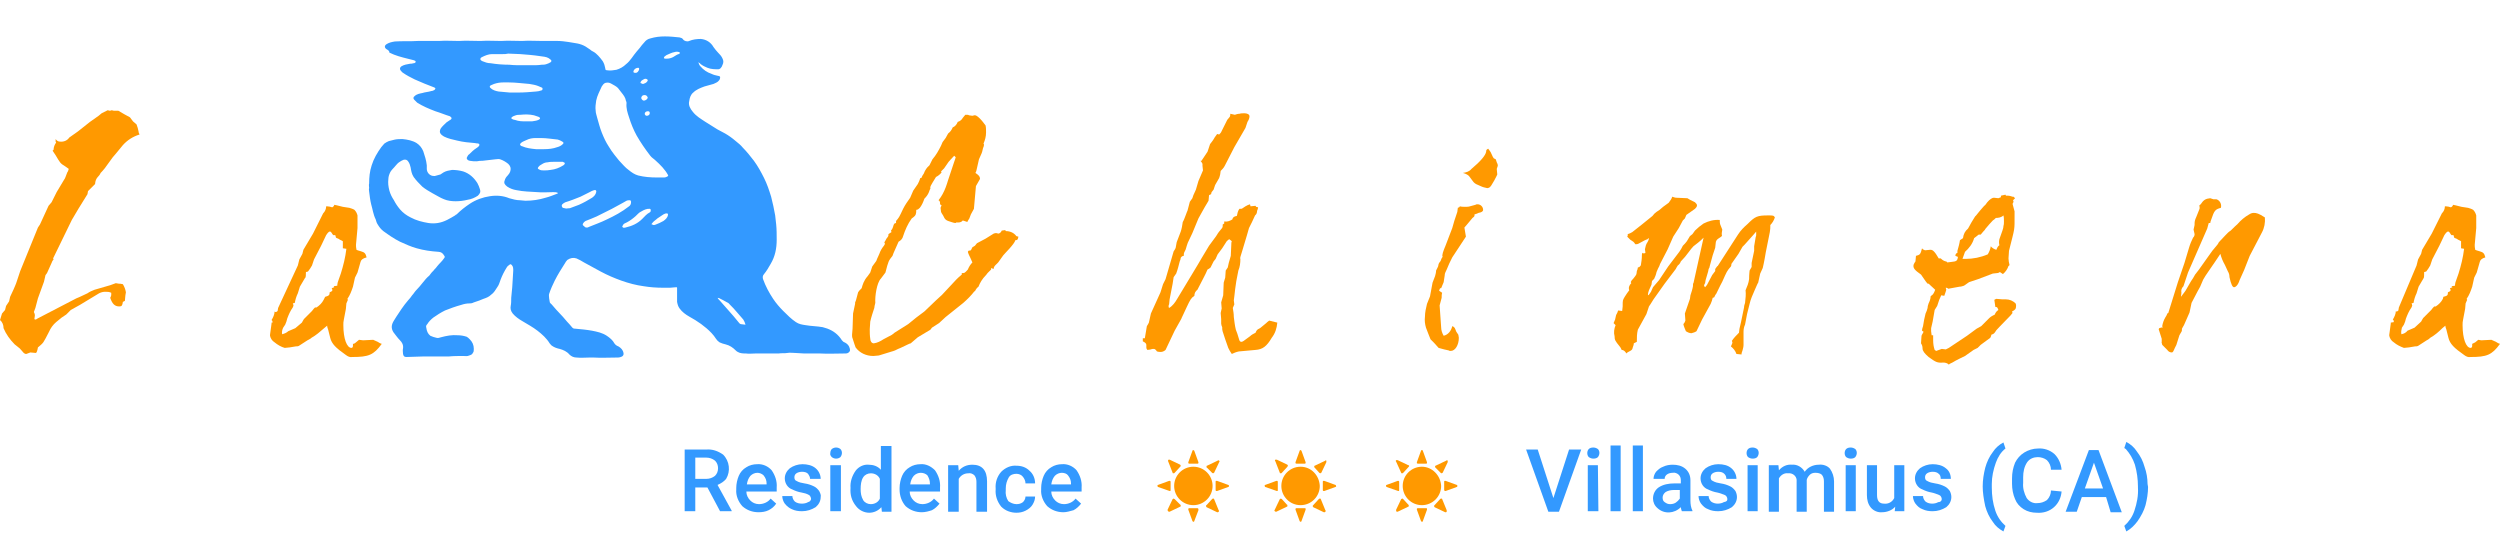 <?xml version="1.0" encoding="utf-8"?>
<!-- Generator: Adobe Illustrator 25.2.1, SVG Export Plug-In . SVG Version: 6.00 Build 0)  -->
<svg version="1.1" id="Capa_1" xmlns="http://www.w3.org/2000/svg" xmlns:xlink="http://www.w3.org/1999/xlink" x="0px" y="0px"
	 viewBox="0 0 494.4 107.1" style="enable-background:new 0 0 494.4 107.1;" xml:space="preserve">
<style type="text/css">
	.st0{fill:#3399FF;}
	.st1{fill:#FF9900;}
	.st2{fill-rule:evenodd;clip-rule:evenodd;fill:#FF9900;}
</style>
<g>
	<path class="st0" d="M138.1,12.3c0.1,0.3,0.2,0.6,0.4,0.8c0.6,0.7,1.3,1.2,2.2,1.5c0.4,0.2,0.8,0.3,1.3,0.4c0.3,0,0.5,0.2,0.4,0.4
		c0,0.2-0.1,0.4-0.2,0.5c-0.3,0.4-0.7,0.5-1.1,0.7c-0.6,0.2-1.2,0.3-1.8,0.5c-0.8,0.3-1.6,0.6-2.2,1.2c-0.5,0.4-0.7,1-0.8,1.7
		c-0.2,0.8,0.2,1.5,0.7,2.1c0.7,0.9,1.6,1.4,2.5,2c0.8,0.5,1.6,1,2.4,1.5c0.5,0.3,1,0.5,1.5,0.8c0.7,0.4,1.4,0.9,2.1,1.5
		c0.5,0.4,1,0.8,1.4,1.3c0.8,0.8,1.5,1.7,2.2,2.6c0.8,1.1,1.4,2.2,2,3.4c0.6,1.2,1,2.4,1.4,3.7c0.3,1.2,0.6,2.5,0.8,3.7
		c0.1,0.6,0.1,1.2,0.2,1.8c0.1,1,0.1,2,0.1,3c0,1.7-0.3,3.3-1.2,4.8c-0.4,0.7-0.8,1.4-1.3,2c-0.3,0.3-0.3,0.7-0.2,1
		c0.5,1.4,1.2,2.7,2,3.9c0.6,0.9,1.3,1.7,2,2.4c0.8,0.8,1.6,1.6,2.5,2.2c0.6,0.4,1.2,0.5,1.9,0.6c1.1,0.2,2.3,0.2,3.4,0.4
		c1.2,0.3,2.3,0.8,3.2,1.8c0.2,0.2,0.4,0.5,0.6,0.8c0.1,0.1,0.2,0.2,0.3,0.3c0.5,0.2,0.9,0.5,1.1,0.9c0.1,0.2,0.2,0.5,0.2,0.8
		c-0.1,0.4-0.5,0.6-0.8,0.6c0,0,0,0-0.1,0c-1.7,0-3.4,0.1-5.1,0c-0.5,0-1,0-1.5,0c-0.5,0-1,0-1.6,0c-0.6,0-1.1-0.1-1.7-0.1
		c-0.5,0-1.1-0.1-1.6,0c-0.6,0.1-1.1,0-1.7,0.1c-1.1,0-2.2,0-3.3,0c-0.4,0-0.8,0-1.2,0c-0.7,0-1.4,0.1-2,0c-0.5,0-1.1,0-1.6-0.3
		c-0.2-0.1-0.3-0.2-0.4-0.3c-0.6-0.6-1.2-1-2-1.2c-0.4-0.1-0.8-0.2-1.2-0.4c-0.3-0.2-0.5-0.4-0.7-0.7c-0.5-0.8-1.2-1.5-1.9-2.1
		c-0.7-0.6-1.4-1.1-2.2-1.6c-0.4-0.2-0.8-0.5-1.2-0.7c-0.7-0.4-1.4-0.9-1.9-1.6c-0.3-0.4-0.4-0.8-0.5-1.3c0-0.9,0-1.8,0-2.7
		c0-0.2,0-0.2-0.2-0.2c-0.4,0-0.8,0.1-1.2,0.1c-0.5,0-1,0-1.4,0c-1.3,0-2.6-0.1-3.8-0.3c-1.5-0.2-3-0.6-4.4-1.1
		c-1.4-0.5-2.8-1.1-4.1-1.8c-1.1-0.6-2.2-1.2-3.3-1.8c-0.5-0.3-1-0.6-1.5-0.8c-0.6-0.2-1.2-0.1-1.8,0.3c-0.2,0.2-0.4,0.5-0.5,0.7
		c-0.7,1.1-1.4,2.2-2,3.4c-0.4,0.8-0.8,1.7-1.1,2.6c-0.1,0.3,0,0.6,0,0.9c0,0.2,0.1,0.4,0.1,0.6c0,0.3,0.2,0.4,0.4,0.6
		c0.6,0.7,1.2,1.4,1.8,2c0.6,0.6,1.1,1.3,1.7,1.9c0.2,0.2,0.4,0.5,0.6,0.7c0.2,0.2,0.4,0.2,0.6,0.2c1.1,0.1,2.2,0.2,3.3,0.4
		c1,0.2,2,0.4,2.9,1c0.6,0.4,1.2,0.9,1.5,1.5c0.2,0.3,0.5,0.5,0.8,0.6c0.5,0.3,0.9,0.7,1,1.3c0.1,0.3-0.1,0.6-0.3,0.7
		c-0.2,0.1-0.5,0.2-0.8,0.2c-1.6,0-3.3,0.1-4.9,0c-0.2,0-0.4,0-0.6,0c-0.9,0-1.8,0.1-2.7,0c-0.5,0-1-0.2-1.4-0.6
		c-0.5-0.6-1.2-0.9-1.9-1.1c-0.5-0.1-1.1-0.3-1.5-0.6c-0.2-0.1-0.3-0.3-0.5-0.5c-0.6-1-1.5-1.8-2.4-2.5c-0.9-0.7-2-1.3-3-1.9
		c-0.7-0.4-1.4-0.9-1.9-1.5c-0.4-0.5-0.5-1-0.4-1.5c0.1-0.5,0.1-1,0.1-1.6c0.1-0.7,0.1-1.4,0.2-2.1c0-0.5,0.1-1.1,0.1-1.6
		c0-0.6,0.1-1.1,0.1-1.7c0-0.4,0-0.8-0.3-1.1c-0.2-0.2-0.3-0.2-0.5,0c-0.2,0.1-0.4,0.3-0.5,0.5c-0.5,0.8-0.9,1.6-1.2,2.4
		c-0.2,0.5-0.3,1-0.6,1.4c-0.4,0.6-0.7,1.2-1.3,1.6c-0.4,0.4-0.9,0.6-1.5,0.8c-0.2,0.1-0.3,0.1-0.5,0.2c-0.4,0.2-0.9,0.3-1.4,0.5
		C93.3,60,93.1,60,92.9,60c-0.6,0-1.1,0.1-1.7,0.3C90.1,60.6,89,61,88,61.4c-0.8,0.4-1.6,0.9-2.3,1.4c-0.5,0.4-0.9,0.8-1.2,1.3
		c-0.2,0.2-0.3,0.4-0.2,0.7c0.1,0.7,0.3,1.2,0.8,1.6c0.4,0.2,0.8,0.3,1.2,0.4c0.3,0.1,0.6,0,0.9-0.1c1.1-0.3,2.2-0.5,3.3-0.4
		c0.6,0,1.2,0.1,1.8,0.3c0.2,0.1,0.4,0.3,0.6,0.5c0.5,0.5,0.8,1.1,0.8,1.9c0,0.3,0,0.6-0.2,0.8c-0.1,0.3-0.4,0.4-0.7,0.5
		c-0.4,0.2-0.8,0.1-1.2,0.1c-1,0-1.9,0-2.9,0.1c-0.6,0-1.1,0-1.7,0c-0.5,0-1.1,0-1.6,0c-0.6,0-1.2,0-1.8,0c-1.1,0-2.1,0.1-3.2,0.1
		c-0.4,0-0.6-0.1-0.7-0.6c0-0.4-0.1-0.7,0-1.1c0.1-0.7-0.2-1.2-0.6-1.6c-0.5-0.5-0.9-1.1-1.3-1.6c-0.5-0.8-0.4-1.5,0.1-2.3
		c0.2-0.3,0.3-0.5,0.5-0.8c0.2-0.3,0.4-0.6,0.6-0.9c0.1-0.2,0.3-0.4,0.4-0.6c0.4-0.6,0.8-1.1,1.3-1.7c0.3-0.3,0.6-0.7,0.8-1
		c0.3-0.3,0.5-0.7,0.8-1c0.5-0.5,0.9-1,1.3-1.5c0.4-0.5,0.8-1,1.3-1.4c0.1-0.1,0.2-0.3,0.3-0.4c0.2-0.3,0.5-0.5,0.7-0.8
		c0.2-0.2,0.4-0.4,0.6-0.7c0.4-0.5,0.9-0.9,1.3-1.5c0.2-0.2,0.2-0.4,0-0.6c-0.2-0.4-0.6-0.7-1.1-0.7c-1.5-0.1-2.9-0.3-4.3-0.7
		c-1.1-0.3-2.2-0.8-3.3-1.3c-1.2-0.6-2.2-1.3-3.3-2.1c-0.5-0.4-0.8-0.8-1.1-1.3c-0.2-0.3-0.3-0.6-0.4-1c-0.5-1-0.6-2-0.9-3
		c-0.2-0.8-0.3-1.7-0.4-2.5c0-0.2-0.1-0.5,0-0.7c0-0.3-0.1-0.6,0-0.9c0-1.2,0.1-2.4,0.5-3.6c0.4-1.3,1.1-2.5,1.9-3.6
		c0.2-0.2,0.4-0.5,0.6-0.7c0.3-0.2,0.6-0.4,0.9-0.5c0.4-0.1,0.8-0.2,1.2-0.3c0.5-0.1,1-0.1,1.5-0.1c1,0.1,2,0.3,2.8,0.8
		c0.6,0.4,1,0.9,1.3,1.6c0.3,0.9,0.6,1.8,0.7,2.8c0,0.2,0,0.5,0,0.7c0,0.7,0.6,1.5,1.6,1.4c0.4-0.1,0.7-0.2,1.1-0.3
		c0.2-0.1,0.4-0.3,0.6-0.4c0.5-0.3,1.1-0.4,1.7-0.5c0.7,0,1.5,0.1,2.2,0.3c1.2,0.4,2.1,1.2,2.8,2.3c0.2,0.4,0.4,0.8,0.5,1.2
		c0.2,0.6,0,0.9-0.4,1.3c-0.6,0.4-1.3,0.7-2,0.8c-0.8,0.2-1.6,0.3-2.4,0.3c-0.8,0-1.6-0.1-2.3-0.4c-0.8-0.3-1.5-0.8-2.3-1.2
		c-0.7-0.4-1.4-0.8-2-1.3c-0.6-0.6-1.2-1.2-1.7-1.9c-0.4-0.6-0.5-1.3-0.6-1.9c-0.1-0.4-0.2-0.8-0.5-1.2c-0.2-0.3-0.5-0.4-0.9-0.3
		c-0.3,0.1-0.6,0.3-0.9,0.5c-0.3,0.2-0.5,0.5-0.7,0.7c-0.3,0.4-0.7,0.7-1,1.2c-0.2,0.4-0.4,0.9-0.4,1.4c-0.1,0.8,0,1.5,0.2,2.3
		c0.2,0.7,0.5,1.3,0.9,1.9c0.3,0.6,0.7,1.2,1.2,1.8c0.6,0.7,1.3,1.2,2.1,1.6c1.1,0.6,2.3,0.9,3.5,1.1c1.3,0.2,2.5,0,3.7-0.6
		c0.6-0.3,1.1-0.6,1.6-0.9c0.1-0.1,0.2-0.2,0.3-0.2c0.8-0.8,1.7-1.5,2.6-2.1c1.2-0.8,2.6-1.3,4-1.5c1.3-0.2,2.6-0.1,3.8,0.4
		c0.7,0.2,1.4,0.4,2.1,0.4c0.4,0,0.7,0.1,1.1,0.1c1.4,0,2.7-0.2,4-0.6c0.8-0.2,1.5-0.5,2.3-0.8c0.1,0,0.1,0,0.1-0.1
		c0-0.1,0-0.1-0.1-0.1c-0.2-0.1-0.5-0.1-0.7-0.1c-0.1,0-0.1,0-0.2,0c-1,0-2,0.1-3,0c-1.4-0.1-2.8-0.1-4.2-0.4
		c-0.6-0.1-1.2-0.3-1.8-0.7c-0.5-0.4-0.7-0.7-0.5-1.2c0.1-0.4,0.3-0.7,0.6-1c0.2-0.2,0.4-0.5,0.5-0.8c0.2-0.7,0-1.1-0.4-1.5
		c-0.5-0.4-1-0.7-1.6-0.9c-0.3-0.1-0.6,0-0.9,0c-0.9,0.1-1.7,0.2-2.6,0.3c-0.4,0-0.7,0-1.1,0.1c-0.5,0-0.9,0-1.4-0.1
		c-0.1,0-0.2-0.1-0.3-0.1c-0.3-0.2-0.4-0.4-0.2-0.7c0.1-0.2,0.2-0.4,0.4-0.5c0.4-0.4,0.9-0.9,1.4-1.2c0.2-0.1,0.4-0.3,0.5-0.4
		c0.1-0.1,0.1-0.2,0.1-0.3c0-0.1-0.1-0.2-0.2-0.2c-0.2-0.1-0.4,0-0.6-0.1c-1.2-0.1-2.4-0.2-3.6-0.5c-0.9-0.2-1.8-0.4-2.6-0.8
		c-0.3-0.2-0.5-0.3-0.7-0.6c-0.2-0.3-0.1-0.6,0-0.9c0.3-0.5,0.8-0.9,1.2-1.3c0.3-0.2,0.6-0.4,0.9-0.6c0.1-0.1,0.1-0.2,0.1-0.3
		c-0.1-0.1-0.2-0.2-0.3-0.3c-1-0.3-1.9-0.7-2.9-1c-1.3-0.5-2.5-1-3.6-1.7c-0.2-0.2-0.4-0.4-0.6-0.6c-0.2-0.2-0.2-0.5,0.1-0.7
		c0.4-0.4,1-0.5,1.5-0.6c0.6-0.2,1.2-0.2,1.8-0.4c0.2,0,0.4-0.1,0.6-0.2c0.1-0.1,0.2-0.2,0.2-0.3c0-0.1-0.1-0.1-0.2-0.2
		c-1.3-0.5-2.6-1-3.9-1.6c-0.8-0.4-1.6-0.8-2.3-1.3c-0.2-0.1-0.3-0.3-0.5-0.5c-0.2-0.3-0.1-0.6,0.2-0.8c0.5-0.3,1.1-0.4,1.7-0.5
		c0.2,0,0.4,0,0.7-0.1c0.2,0,0.4-0.1,0.4-0.3c0-0.2-0.2-0.2-0.4-0.3c-0.4-0.1-0.8-0.2-1.2-0.3c-1.2-0.3-2.4-0.6-3.6-1.2
		C77,10,76.7,9.9,76.4,9.7C76,9.4,76,9,76.5,8.7c0.5-0.3,1-0.4,1.6-0.5c1.5-0.1,3,0,4.5-0.1c1.4,0,2.8,0,4.2,0c1.3-0.1,2.7,0,4,0
		c1.4-0.1,2.8,0,4.2,0c1.4-0.1,2.8,0,4.1,0c1.4-0.1,2.8,0,4.1,0c1.4-0.1,2.7,0,4.1,0c1,0,2,0,3,0c0.7,0,1.4,0.1,2.1,0.2
		c0.6,0.1,1.2,0.2,1.8,0.3c0.5,0.1,1.1,0.3,1.6,0.6c0.3,0.2,0.6,0.4,0.9,0.6c0.2,0.2,0.4,0.3,0.6,0.4c0.4,0.2,0.7,0.5,1,0.8
		c0.3,0.3,0.6,0.7,0.9,1.1c0.3,0.5,0.4,0.9,0.5,1.4c0,0.3,0.1,0.4,0.4,0.4c0.6,0.1,1.2,0,1.8-0.1c0.7-0.2,1.4-0.6,1.9-1.1
		c0.9-0.7,1.4-1.7,2.1-2.5c0.2-0.2,0.4-0.5,0.6-0.7c0.3-0.4,0.6-0.8,0.9-1.1c0.3-0.4,0.7-0.7,1.2-0.8c1-0.3,1.9-0.4,2.9-0.4
		c1,0,1.9,0.1,2.9,0.2c0.3,0.1,0.5,0.1,0.7,0.4c0.2,0.3,0.8,0.5,1.2,0.3c0.7-0.3,1.5-0.4,2.3-0.4c1.1,0.1,2,0.7,2.5,1.6
		c0.3,0.4,0.6,0.8,0.9,1.1c0.3,0.3,0.7,0.7,0.9,1.2c0.2,0.4,0.2,0.8,0,1.2c-0.1,0.3-0.2,0.5-0.4,0.7c-0.1,0.1-0.3,0.2-0.4,0.2
		c-0.7,0-1.5,0-2.2-0.3c-0.5-0.2-0.9-0.4-1.3-0.7C138.5,12.6,138.3,12.4,138.1,12.3z M130,35.1c0.4,0,0.9,0,1.3,0
		c0.3,0,0.5-0.1,0.7-0.2c0.1-0.1,0.2-0.2,0.1-0.3c-0.6-1.1-1.5-2-2.5-2.9c-0.3-0.3-0.7-0.5-1-0.9c-1-1.3-1.9-2.6-2.7-4
		c-0.6-1.1-1.1-2.3-1.5-3.6c-0.3-0.9-0.6-1.8-0.5-2.8c0-0.1,0-0.3-0.1-0.4c-0.1-0.7-0.5-1.2-0.9-1.7c-0.2-0.3-0.5-0.6-0.7-0.9
		c-0.4-0.4-0.9-0.6-1.4-0.9c-0.4-0.2-0.7-0.2-1.1-0.1c-0.3,0.1-0.5,0.4-0.7,0.7c-0.4,0.9-0.9,1.8-1.1,2.8c-0.1,0.7-0.2,1.3-0.1,2
		c0,0.5,0.2,0.9,0.3,1.4c0.3,1,0.5,1.9,0.9,2.9c0.4,1,0.8,1.9,1.4,2.8c0.3,0.5,0.7,1.1,1.1,1.6c0.6,0.8,1.2,1.5,1.9,2.2
		c0.3,0.3,0.6,0.6,0.9,0.8c0.6,0.5,1.2,0.9,1.9,1.1C127.4,35,128.6,35.1,130,35.1z M99.4,10.7c-0.6,0-1.4,0-2.1,0
		c-0.7,0-1.4,0.3-2,0.6c-0.2,0.1-0.3,0.2-0.3,0.4c0,0.2,0.2,0.3,0.4,0.4c0.5,0.2,1,0.4,1.6,0.4c1.2,0.2,2.5,0.3,3.7,0.3
		c0.9,0.1,1.8,0.1,2.6,0.1c0.6,0,1.3,0,1.9,0c0.6,0,1.3,0,1.9-0.1c0.3,0,0.6,0,0.9-0.1c0.3-0.1,0.6-0.2,0.9-0.4
		c0.2-0.2,0.2-0.3,0-0.5c-0.1-0.1-0.3-0.2-0.4-0.3c-0.5-0.3-1.1-0.3-1.7-0.4c-1.3-0.2-2.6-0.3-3.9-0.4c-0.8,0-1.6-0.1-2.4-0.1
		C100.1,10.7,99.8,10.7,99.4,10.7z M100.6,16.3c-0.3,0-0.7,0-1.1,0c-0.6,0-1.2,0.1-1.8,0.3c-0.2,0.1-0.5,0.2-0.7,0.3
		c-0.2,0.2-0.2,0.3,0,0.5c0.4,0.4,1,0.6,1.6,0.7c0.7,0.1,1.5,0.1,2.2,0.2c0.6,0,1.2,0,1.8,0c1.1,0,2.2-0.1,3.4-0.2
		c0.3,0,0.7-0.1,1-0.2c0.1,0,0.3-0.1,0.3-0.3c0-0.2-0.1-0.3-0.2-0.3c-0.2-0.1-0.5-0.2-0.7-0.3c-0.5-0.2-1.1-0.3-1.7-0.4
		C103.3,16.5,102,16.3,100.6,16.3z M107,27.3c-0.4,0-0.8,0-1.1,0c-0.6,0-1.2,0.1-1.8,0.4c-0.4,0.2-0.8,0.3-1.1,0.6
		c-0.2,0.2-0.2,0.4,0,0.5c0.1,0.1,0.1,0.1,0.2,0.1c0.9,0.4,1.8,0.5,2.8,0.6c0.5,0,1.1,0,1.6,0c0.9,0,1.8-0.1,2.6-0.4
		c0.4-0.1,0.8-0.3,1.1-0.6c0.2-0.2,0.2-0.3-0.1-0.5c-0.3-0.2-0.6-0.3-0.9-0.4C109.2,27.5,108.1,27.3,107,27.3z M116,45
		c0.1,0,0.3,0,0.4-0.1c1.2-0.5,2.4-0.9,3.6-1.5c1.5-0.7,3-1.5,4.4-2.6c0.3-0.2,0.4-0.5,0.4-0.9c0-0.1-0.1-0.3-0.2-0.3
		c-0.2,0-0.5,0-0.7,0.1c-0.2,0.1-0.5,0.3-0.7,0.4c-0.7,0.4-1.5,0.8-2.2,1.2c-1,0.5-2,1-3,1.5c-0.7,0.3-1.4,0.6-2.2,0.9
		c-0.2,0.1-0.4,0.3-0.5,0.5c-0.1,0.2-0.1,0.4,0.2,0.5C115.6,44.9,115.8,45,116,45z M112.3,41.2c0.2,0,0.4,0,0.6-0.1
		c0.5-0.2,1.1-0.4,1.6-0.6c0.9-0.4,1.8-0.9,2.6-1.4c0.4-0.3,0.7-0.6,0.8-1.1c0.1-0.3-0.1-0.5-0.4-0.4c-0.3,0.1-0.6,0.2-0.9,0.4
		c-0.6,0.3-1.2,0.6-1.8,0.9c-1,0.4-2,0.8-3,1.1c-0.2,0.1-0.4,0.2-0.6,0.4c-0.2,0.2-0.1,0.5,0.1,0.7C111.8,41.2,112,41.3,112.3,41.2z
		 M109.6,32c-0.4,0-0.9,0-1.3,0.1c-0.3,0-0.7,0.1-1,0.3c-0.3,0.2-0.6,0.3-0.8,0.6c-0.2,0.2-0.2,0.4,0.1,0.5c0.3,0.2,0.6,0.2,0.9,0.2
		c0.5,0,0.9,0,1.4-0.1c0.9-0.1,1.7-0.4,2.5-0.9c0.1-0.1,0.3-0.2,0.3-0.4c0-0.2-0.3-0.2-0.4-0.3C110.7,32,110.2,32,109.6,32z
		 M128.3,41.3c-0.1,0-0.1,0-0.2,0c-0.6,0.1-1.1,0.4-1.6,0.7c-0.4,0.3-0.7,0.7-1.1,1c-0.6,0.5-1.2,0.9-1.9,1.2
		c-0.2,0.1-0.3,0.3-0.4,0.5c-0.1,0.1,0,0.2,0.1,0.3c0.2,0.1,0.4,0,0.5,0c1.3-0.3,2.4-0.8,3.3-1.7c0.5-0.5,0.9-1,1.5-1.3
		c0.2-0.1,0.2-0.3,0.2-0.5C128.6,41.2,128.4,41.3,128.3,41.3z M141.9,58.9C141.9,58.9,141.9,58.9,141.9,58.9
		c0.1,0.2,0.3,0.4,0.5,0.6c0.5,0.6,1,1.1,1.5,1.7c0.8,0.9,1.6,1.8,2.3,2.7c0.1,0.1,0.2,0.2,0.3,0.2c0.3,0,0.5,0.1,0.8,0.1
		c0.1,0,0.2,0,0.1-0.1c-0.1-0.3-0.2-0.6-0.4-0.9c-0.4-0.5-0.9-1-1.3-1.5c-0.4-0.5-0.9-1-1.3-1.4c-0.2-0.2-0.3-0.4-0.6-0.5
		c-0.5-0.3-1.1-0.6-1.7-0.9C142.1,59,142,58.9,141.9,58.9z M104,24c0.4,0,0.8,0,1.2,0c0.5-0.1,0.9-0.1,1.3-0.3
		c0.1-0.1,0.3-0.1,0.3-0.3c0-0.2-0.2-0.2-0.3-0.3c-0.3-0.1-0.6-0.2-0.9-0.3c-0.9-0.2-1.8-0.2-2.7-0.1c-0.3,0-0.6,0-0.9,0.1
		c-0.3,0.1-0.6,0.2-0.8,0.4c-0.1,0.1-0.1,0.2,0,0.3c0.2,0.1,0.4,0.2,0.6,0.2C102.6,24,103.3,24,104,24z M129.2,44.5
		C129.2,44.5,129.2,44.5,129.2,44.5c0.2,0,0.3,0,0.5-0.1c0.5-0.2,1-0.4,1.5-0.7c0.4-0.3,0.8-0.6,0.9-1.2c0-0.2,0-0.3-0.3-0.3
		c-0.2,0-0.4,0.1-0.6,0.2c-0.4,0.3-0.8,0.5-1.2,0.8c-0.3,0.3-0.7,0.5-1,0.9c-0.1,0.1-0.2,0.2-0.1,0.3
		C128.9,44.4,129.1,44.4,129.2,44.5C129.2,44.5,129.2,44.5,129.2,44.5z M131.9,11.6c0.4,0,0.8-0.1,1.2-0.3c0.4-0.2,0.7-0.5,1.1-0.6
		c0.1,0,0.1-0.1,0.2-0.1c0.1-0.1,0.1-0.2-0.1-0.3c-0.3-0.1-0.6-0.1-0.9,0c-0.6,0.1-1.1,0.4-1.6,0.6c-0.1,0.1-0.3,0.2-0.4,0.3
		c-0.1,0.1-0.1,0.2-0.1,0.3c0.1,0.1,0.2,0.1,0.3,0.1C131.7,11.6,131.8,11.6,131.9,11.6z M127.5,18.8c-0.3,0-0.5,0.1-0.6,0.3
		c-0.2,0.3,0,0.7,0.4,0.8c0.3,0,0.7-0.2,0.8-0.6C128,19,127.8,18.8,127.5,18.8z M127.2,16.6c0.3-0.1,0.6-0.2,0.8-0.5
		c0.2-0.2,0.1-0.4-0.2-0.5c-0.3-0.1-0.5,0.1-0.7,0.2c-0.2,0.1-0.3,0.2-0.4,0.4c-0.1,0.2,0,0.3,0.2,0.3
		C127,16.6,127.1,16.6,127.2,16.6z M125.6,14.4c0.4,0.1,0.8-0.4,0.8-0.8c0-0.1-0.1-0.2-0.2-0.2c-0.4,0-0.8,0.3-0.9,0.6
		C125.2,14.3,125.3,14.4,125.6,14.4z M128.5,22.4c0-0.3-0.1-0.4-0.4-0.4c-0.3,0-0.6,0.2-0.6,0.5c0,0.2,0.2,0.4,0.4,0.4
		C128.2,22.9,128.5,22.7,128.5,22.4z"/>
</g>
<path class="st1" d="M0,63.3c0.5,0.4,0.7,1,0.7,1.6c0.5,1.2,1.3,2.3,2.2,3.2l1,0.8l0.8,0.9C4.8,69.9,5,70,5.2,70L6,69.7l1.1,0.1
	c0.1,0,0.3-0.4,0.4-1.1c1.2-1,1-0.8,2.2-3.1c0.3-0.7,0.8-1.4,1.4-1.9l1.1-0.9l0.9-0.6l0.9-0.9l1.8-1l3.8-2.3
	c0.4-0.2,0.8-0.3,1.2-0.3c0.4,0,0.8,0,1.2,0.2v0.4c0,0.2-0.1,0.4-0.2,0.6c0.4,1.2,0.9,1.7,1.8,1.7c0.5,0,0.6-0.2,0.7-0.9l0.4-0.2
	c0-0.4,0.1-0.8,0.1-1.1c0-0.2,0.1-0.4,0.1-0.6c-0.1-0.6-0.3-1.1-0.6-1.6c-0.4-0.1-0.6-0.1-0.8-0.1c-0.2,0-0.4-0.1-0.6-0.1l-1.1,0.4
	l-3.1,0.9c-0.5,0.2-1,0.4-1.4,0.7c-0.7,0.3-1.4,0.7-2.2,1l-7.7,4c-0.1,0.1-0.3,0.2-0.4,0.2s-0.2-0.1-0.2-0.1l0.1-0.7
	c0-0.3-0.1-0.5-0.2-0.7c0.1-0.3,0.2-0.5,0.3-0.8L7.5,59l1.2-3.3L9,54.4L9.3,54l0.9-2c0.1-0.3,0.2-0.5,0.4-0.7l-0.1-0.2l3.7-7.6
	l1.3-2.2c1.4-2.3,1.7-2.7,1.8-2.9l0.1-0.6l1.4-1.4c0.1-1.4,0.8-1.4,1.1-2.2c0.1-0.1,0.4-0.4,0.8-0.9l1.6-2.2l0.6-0.7l1.4-1.7
	c0.9-1,2-1.7,3.3-2.1c-0.1-0.2-0.2-0.4-0.2-0.6c-0.1-0.5-0.2-0.9-0.4-1.4L26.3,24l-0.6-0.8l-1.1-0.6l-1.2-0.7h-0.9l-0.4-0.1
	c-0.1,0-0.2,0.1-0.4,0.1l-0.4-0.1l-1.2,0.6c-0.2,0.2-0.4,0.3-0.6,0.5l-1.7,1.2L15.4,26l-1.7,1.2c-0.4,0.6-1.1,0.9-1.9,0.8
	c-0.3,0-0.6-0.2-0.8-0.5c0,0.2,0,0.3,0,0.4s0,0.2,0.1,0.3c-0.3,0.4-0.5,0.9-0.5,1.4l-0.2,0.2c0.2,0.3,0.4,0.6,0.6,0.9
	c0.9,1.5,0.9,1.6,1.9,2.2l0.7,0.5c-0.1,0.4-0.2,0.6-0.3,0.7c-0.3,0.7-0.4,1.2-0.6,1.4L11.2,38l-1,2l-0.6,0.7l-1.7,3.7L7.5,45L4,53.6
	L3.2,56c-0.2,0.4,0,0.2-1.2,2.7l-0.2,0.9l-0.6,0.9L1,61.3c-0.2,0.2-0.4,0.5-0.6,0.7L0,63.3z"/>
<path class="st2" d="M53.7,63.8V64l-0.3,2.2v0.2c0.1,0.5,0.4,1,0.9,1.3c0.6,0.5,1.3,0.9,2,1.1l1-0.1l1.2-0.2c0.2,0,0.4,0,0.6-0.1
	l1.7-1.1c0.2-0.1,0.4-0.2,0.7-0.4l0.1-0.1c0.9-0.5,1.7-1.2,2.5-1.9c0.2-0.2,0.4-0.3,0.6-0.5c0,0.3,0.1,0.5,0.2,0.8l0.4,1.6
	c0.3,1.2,1.1,2,3.1,3.4c0.4,0.3,0.8,0.5,1.3,0.4c3.2,0,4.2-0.4,5.8-2.6c-0.4-0.1-0.6-0.3-0.8-0.4c-0.3-0.1-0.6-0.3-0.9-0.4l-2,0.1
	L71,67.2l-0.6,0.5C70.2,67.9,70,68,69.8,68v0.4c0,0.2-0.1,0.4-0.3,0.4c-0.9,0-1.6-1.8-1.6-4.5c0-0.4,0-0.7,0.1-1.1l0.4-2.1l0.1-1.1
	c0.1-0.2,0.2-0.5,0.3-0.7l-0.1-0.2c0.5-0.7,0.8-1.5,1.1-2.4l0.4-1.8l0.5-1l0.6-2.1c0.1-0.4,0.4-0.7,1.2-0.9c-0.2-0.8-0.4-1-1.1-1.2
	c-0.2-0.1-0.5-0.1-0.9-0.3c-0.1-0.4-0.1-0.8-0.1-1l0.3-3.3v-2.5c-0.1-0.4-0.3-0.8-0.6-1.1c-0.3-0.2-0.7-0.3-1-0.4l-1.3-0.2l-1.2-0.3
	c-0.2,0-0.3-0.1-0.5-0.1c0,0.2-0.2,0.4-0.4,0.5c-0.3-0.1-0.7-0.2-1-0.2h-0.2c0,0.5-0.2,1-0.6,1.4l-2,4L60,49.4l-0.2,0.8l-0.6,1.1
	l-0.3,1.2L55,60.9l-0.1,0.6c-0.1,0.1-0.2,0.2-0.4,0.2c-0.1,0-0.1,0-0.2-0.1c0,0.6-0.3,1.2-0.6,1.7c0.2,0.1,0.2,0.3,0.2,0.5
	L53.7,63.8z M55.8,66.1c-0.1-0.4,0-0.9,0.2-1.3l0.4-0.6c0.2-0.4,0.3-0.8,0.4-1.2c0.3-0.8,0.6-1.5,1.1-2.2c0.1-0.3,0.2-0.4,0.1-0.5
	c0-0.1,0-0.2-0.1-0.3l0.4-0.1c0.1-0.6,0.3-1.3,0.6-1.9l0.4-1.3l1-1.7c0.2-0.1,0.2-0.6,0.2-1.2l0.4-0.1c0.3-0.4,0.6-0.8,0.8-1.2
	l0.4-1.2l1.4-2.7l1-2.1c0.9-1.4,1-0.4,1.4,0h0.4c0.2,0.4-0.1,0.5,0.6,0.7c0.1,0.1,0.5,0.3,0.9,0.5v1.4l0.7,0.1
	c-0.2,1.7-0.6,3.3-1.1,4.9l-0.6,1.7c0,0.1-0.1,0.3-0.1,0.7L66,56.6l0.1,0.2L65.6,57c0,0.1,0.1,0.2,0.1,0.2c0.1,0.3,0,0.4-0.5,0.6
	c0,0.6-0.2,0.7-0.9,0.9L64,59.3c-0.3,0.6-0.8,1.1-1.4,1.5h-0.3c-0.2,0.2-0.4,0.4-0.6,0.7l-0.4,0.4l-1.2,1.2
	c-0.1,0.1-0.2,0.4-0.4,0.7l-1.3,1.1L57,65.5C56.7,65.8,56.2,66,55.8,66.1L55.8,66.1z"/>
<path class="st1" d="M170.4,57c-0.4,0.4-0.6,0.6-0.7,0.8l-0.4,1.5l-0.1,0.3c-0.1,0.1-0.1,0.3-0.1,0.5l-0.4,1.9l-0.1,3l-0.1,1.2
	c0,0.2,0,0.5,0.1,0.7c0.3,0.9,0.5,1.6,0.6,1.8c0.8,1.1,2.1,1.7,3.5,1.7c0.4,0,0.8-0.1,1.1-0.1l2.6-0.8c0.1,0,0.3-0.1,0.6-0.2
	c0.4-0.2,0.8-0.4,1.1-0.5c1.1-0.5,1.8-0.9,2-0.9l1.4-1.2l2.5-1.5l0.3-0.4l1.4-0.9l1.3-1.2l3.5-2.8c0.8-0.7,1.6-1.5,2.2-2.3h0.1
	c0.2-0.4,0.4-0.7,0.7-0.9c0.3-0.8,0.8-1.6,1.4-2.2c0,0,0.2-0.2,0.4-0.5c0.2-0.2,0.5-0.5,0.7-0.7V53l0.5,0.2c0-0.2,0.1-0.5,0.3-0.7
	l0.6-0.6l1-1.4c0.3-0.4,2.2-2.2,2.4-3c0.4,0,0.5-0.1,0.6-0.7l-0.4-0.1c-0.5-0.7-1.3-1-2.1-1l-0.1-0.2l-0.7,0.1
	c-0.1,0.3-0.4,0.6-0.7,0.6c-0.2-0.1-0.3-0.1-0.5-0.1s-0.3,0.1-0.4,0.1l-1.6,1l-1.7,0.9l-0.4,0.5l-0.5,0.3c-0.1,0.2-0.2,0.4-0.3,0.6
	l-0.5,0.1c0,0.1-0.1,0.2-0.1,0.2c0.1,0.4,0.3,0.8,0.5,1.2c0.1,0.3,0.3,0.6,0.4,0.9c-0.4,0.4-0.7,0.9-0.9,1.4
	c-0.7,0.8-0.7,0.7-1.2,0.7v0.3c-0.5,0.4-0.9,0.8-1.1,1l-2.8,3l-1.2,1.1l-2.3,2.2l-1.6,1.2l-1.6,1.3l-2.7,1.7l-0.5,0.4l-1.7,0.9
	c-0.6,0.4-1.2,0.7-1.9,0.8c-0.4,0-0.7-0.4-0.7-0.9c-0.1-0.6-0.1-1.3-0.1-1.9l0.1-1.5c0.2-0.9,0.5-1.8,0.8-2.7c0-0.2,0.1-0.6,0.2-1
	c-0.1-1.3,0.3-4,1.1-4.8l0.9-1.2c0.6-2.3,0.6-2.3,1.4-3.3c0.3-0.9,0.4-0.9,1.2-2.8c0.4-0.2,0.8-0.6,0.9-1.1c0.4-1.2,0.9-2.4,1.7-3.5
	l0.4-0.3c0.4-0.3,0.5-0.6,0.5-1.4c0.3,0,0.5-0.2,0.7-0.4c0.4-0.5,0.7-1.2,0.9-1.8c0.4-0.4,0.7-0.8,0.9-1.3c0.1-0.2,0.1-0.4,0.3-0.7
	c-0.1-0.4,0-0.5,1.1-2.3c0.4-0.2,0.8-0.5,1.1-0.9l-0.1-0.2c0.2-0.2,0.4-0.4,0.6-0.6l0.9-1.3c0.2-0.2,0.6-0.7,1.1-1.2l0.3,0.3
	c-0.1,0.4-0.2,0.6-0.3,0.9c-0.4,1.2-0.8,2.4-1.2,3.6c-0.3,1-0.6,1.9-1.1,2.8c-0.2,0.4-0.5,0.8-0.8,1.2c0.2,0.1,0.3,0.3,0.3,0.5v0.3
	l0.3,0.2l-0.2,0.5l0.1,0.8c0.1,0.3,0.3,0.5,0.4,0.7c0.4,0.9,0.6,1,1.6,1.3c0.3,0.1,0.6,0.2,0.9,0.2l0.1-0.1h0.4
	c0.3,0,0.7-0.1,0.9-0.4l0.9,0.3c0.1-0.3,0.3-0.5,0.4-0.7l0.3-0.8l0.6-1.1l0.4-4.5l0.8-1.4v-0.1c0-0.4-0.3-0.7-0.9-1.1
	c0.1-0.2,0.2-0.4,0.2-0.5l0.5-2.2l0.4-0.9c0.2-0.4,0.3-0.8,0.4-1.3c0.1-0.2,0.2-0.5,0.2-0.7l-0.1-0.2c0.3-0.7,0.5-1.4,0.5-2.2
	c0-0.5,0-1-0.1-1.4l-0.7-0.9c-0.6-0.7-1.1-1.1-1.4-1.1h-0.1l-0.4,0.1l-0.7-0.1c-0.1-0.1-0.2-0.1-0.4-0.1h-0.3
	c-0.2,0.2-0.3,0.4-0.5,0.6c-0.2,0.4-0.6,0.7-1,0.8c-0.2,0.5-0.5,0.9-1,1.1c-0.2,0.5-0.5,0.9-0.9,1.2l-0.5,0.9l-0.6,0.8
	c-0.1,0.2-0.2,0.5-0.3,0.7c-0.5,1-1,1.9-1.7,2.7c-0.2,0.4-0.4,0.8-0.6,1.2c-0.5,0.4-0.9,1-1.1,1.6c-0.2,0.3-0.4,0.6-0.5,0.9H182
	c-0.1,0.4-0.3,0.8-0.5,1.2l-0.9,1.3l-0.6,1.4c-0.5,0.7-1,1.4-1.4,2.2c-0.8,1.7-0.8,1.7-1.4,2.4v0.4c-0.4,0.1-0.4,0.1-0.6,0.8
	c-0.1,0.3-0.2,0.5-0.4,0.7l0.1,0.3l-0.6,0.4c0,0.4,0,0.4-0.4,0.9c-0.1,0.2-0.2,0.4-0.4,0.7c0,0.1,0,0.2,0.1,0.2
	c0,0.2-0.1,0.4-0.2,0.5c-0.4,0.5-0.7,1-0.9,1.6c-0.4,0.8-0.6,1.4-0.6,1.4l-0.8,1.1l-0.4,1.2l-0.5,0.7
	C170.8,55.5,170.6,56.3,170.4,57L170.4,57z"/>
<path class="st1" d="M226,67.5c0.4,0.2,0.7,0.4,0.7,0.7v0.5c0,0.2,0.1,0.4,0.2,0.5c0.3,0,0.6-0.1,0.7-0.1c0.2-0.1,0.4-0.1,0.6-0.1
	c0.2,0,0.4,0.2,0.6,0.5c0.3,0.1,0.5,0.1,0.8,0.1s0.7-0.2,0.9-0.4l1.8-3.8l1.4-2.5c-0.4,0.7,0.9-1.9,1-2.2c0.7-1.5,0.9-1.8,1.5-2.2
	c0-0.5,0.2-0.9,0.6-1.2c1.4-2.8,1.4-2.6,2-4c0.2-0.1,0.4-0.2,0.6-0.4l0.6-1.2l0.4-0.5l0.4-0.9l0.9-1.2l0.9-1.4
	c0.2-0.2,0.3-0.3,0.5-0.4l0.5,0.4c-0.1,0.2-0.1,0.5-0.1,0.7l-0.1,2.2L243,52c-0.1,0.3-0.1,0.6-0.2,0.9l-0.4,0.6l-0.1,1.4l-0.3,1
	l-0.1,2.5l-0.4,1.4l0.1,1.2l-0.2,0.9l0.1,1.2V64c0,0.2,0.1,0.5,0.2,0.7c0,0.7,0,0.6,0.6,2.4l0.6,1.7c0.2,0.4,0.4,0.8,0.7,1.2
	c0.4-0.2,0.9-0.4,1.4-0.5l3.3-0.3c1.4-0.1,2.2-0.7,3.2-2.4c0.7-0.9,1-1.9,1.1-3l-1.6-0.4c-0.3,0.2-0.5,0.4-0.6,0.5
	c-1.4,1.2-1.1,0.9-1.6,1.2c-0.2,0.1-0.4,0.4-0.5,0.7c-0.4,0.2-0.8,0.4-1.1,0.7c-1.3,1-1.5,1.1-1.7,1.1s-0.3-0.1-0.4-0.3l-0.4-1.3
	l-0.3-0.8c-0.2-0.8-0.3-1.7-0.4-2.5c0-0.6-0.1-1.2-0.2-1.8c0.1-0.2,0.2-0.5,0.3-0.7l-0.1-0.8c0.2-1.2,0.2-2.7,0.9-5.9
	c0.3-0.7,0.4-1.5,0.4-2.3c0.1-0.4-0.4,0.8,0.4-1.7l0.9-3l0.4-1.4l0.6-1.2l0.6-1.3c0.3-0.2,0.4-0.6,0.4-0.9c0.1-0.2,0.2-0.5,0.2-0.7
	l-0.4-0.1l-0.1-0.2l-1,0.1l-0.1-0.4c-0.3,0.1-0.6,0.2-0.9,0.4l-0.6,0.4c-0.1,0.1-0.3,0.1-0.6,0.1c-0.3,0.4-0.4,0.9-0.5,1.4
	c-0.6,0.1-0.8,0.3-0.9,0.7c-0.5,0.3-1,0.5-1.6,0.4v0.4l-0.3,0.2v0.3c0,0.3-0.1,0.4-0.7,1.1c-0.1,0.1-0.3,0.4-0.6,0.9l-1.4,1.9
	l-1.5,2.5l-0.7,1.2l-4.1,6.8c-0.4,0.7-0.9,1.4-1.6,1.8c-0.1-0.1-0.1-0.2-0.1-0.3s0-0.3,0.1-0.4l0.1-1l0.6-3.1l0.2-1.3l0.5-0.7
	c0.3-0.8,0.5-1.6,0.7-2.4c0.1-0.2,0.2-0.5,0.2-0.7c0.1-0.2,0.3-0.4,0.6-0.4c0-0.2,0-0.5,0.1-0.7l0.2-0.4c0.1-0.1,0.2-0.7,0.5-1.5
	l0.9-1.9l1.2-2.9l0.5-0.9c0.5-0.9,1-1.8,1.5-2.6l0.1-1.1l0.4-0.2l0.1-0.4l0.4-0.5l0.3-0.9l0.8-1.4c0.1-0.2,0.1-0.4,0.2-0.7
	c0-0.2,0.1-0.5,0.1-0.7c0.3-0.3,0.6-0.6,0.8-1l1.9-3.7l2.2-3.8l0.4-1.2c0.2-0.3,0.4-0.7,0.4-1.1s-0.5-0.6-1-0.6c-0.3,0-0.7,0-1,0.1
	c-0.3,0-0.6,0.1-0.9,0.2l-0.9-0.2c0,0.2,0,0.4-0.1,0.6l-0.5,0.6l-1.1,2.2c-0.1,0.3-0.3,0.5-0.5,0.7l-0.4-0.1
	c-0.3,0.4-0.6,0.8-0.8,1.2l-0.6,0.8l-0.5,1.5l-0.6,0.9c-0.2,0.3-0.4,0.6-0.6,0.9h-0.2c0.2,0.2,0.3,0.4,0.4,0.6v0.4l0.1,0.9l-0.9,2.1
	l-0.5,1.7l-0.5,1.1l-0.2,0.6l-0.5,0.7l-0.5,1.9c0.1-0.5-0.6,1.7-0.9,2.1c-0.1,0.7-0.2,1.3-0.4,1.9l-0.8,2.1l-0.2,1.1
	c0,0-0.1,0.3-0.4,0.7l-1.6,5.5l-0.5,1l-0.5,1.6l-1.9,4.2l-0.4,1.8c-0.1,0.2-0.2,0.4-0.4,0.7l-0.4,2.4H226
	C226,67.1,226,67.3,226,67.5L226,67.5z"/>
<path class="st2" d="M284,53.5c0,0.4-0.1,0.7-0.2,1.1l-0.5,1.3l-0.5,2.7l-0.6,1.5c-0.2,0.8-0.4,1.7-0.4,2.5c-0.1,0.8,0,1.5,0.2,2.2
	l0.5,1.3l0.4,1l0.7,0.7l0.9,1l1.1,0.3l0.9,0.2c0.1,0.1,0.3,0.1,0.4,0.1c0.9,0,1.6-1.2,1.6-2.6c0-0.2-0.1-0.4-0.1-0.6l-0.4-0.6
	l-0.2-0.5c-0.1-0.3-0.3-0.5-0.6-0.6c-0.2,0.9-0.8,1.7-1.7,1.9c-0.3-0.5-0.5-1.1-0.5-1.7l-0.3-4.3l0.4-1.5c0-0.3,0-0.7,0.1-1
	l-0.6-0.4c0.1-0.2,0.1-0.6,0.4-0.5l0.5-1.2l0.2-1.3c0-0.5,0.2-0.7,0.4-1.2c0.3-0.8,0.7-1.6,1.1-2.4l2.7-4.1l-0.3-1.8l0.6-0.7l1-1.2
	c0.4-0.3,0.4-0.3,0.4-0.7c0.4-0.1,0.6-0.2,0.8-0.3c0.6-0.1,0.9-0.3,0.9-0.6c0-0.6-0.5-1.1-1.1-1.1c-0.1,0-0.3,0-0.4,0.1l-1.1,0.3
	c-0.3,0.1-0.6,0.1-0.9,0.1c-0.4,0-0.8,0-1.1-0.1c-0.1,0.2-0.1,0.2-0.4,0.3c0,0.3-0.1,0.5-0.1,0.8l-0.6,1.8l-0.4,1.4l-1.3,3.4
	c-0.5,1.2-0.8,2-0.6,2.3c-0.2,0.2-0.3,0.5-0.4,0.8l-0.3,0.4c-0.2,0.3-0.1,0.6-0.3,0.9L284,53.5L284,53.5z M289.3,34.2
	c0.4,0.1,0.9,0.3,1.2,0.6l0.9,1.2c0.1,0.1,0.3,0.3,0.5,0.4l0.9,0.4c0.4,0.2,0.8,0.3,1.3,0.4c0.1,0,0.2,0,0.4-0.1
	c0.2-0.1,0.3-0.3,0.4-0.4l0.6-1c0.4-0.7,0.6-1.2,0.6-1.2l-0.1-1.1c0,0,0.1-0.3,0.2-0.6v-0.1c0-0.2-0.1-0.4-0.2-0.6l-0.2-0.6
	l-0.4-0.2c-0.1-0.1-0.2-0.3-0.6-1.2c-0.1-0.2-0.3-0.4-0.5-0.7c-0.3,0.2-0.4,0.2-0.4,0.6c-0.1,0.7-1.1,1.9-2.9,3.4
	C290.6,33.9,290,34.1,289.3,34.2L289.3,34.2L289.3,34.2z"/>
<path class="st1" d="M319.5,64.3c-0.3,0.7-0.4,1.5-0.2,2.2c0,0.7,0.1,0.9,1,2c0.1,0.1,0.3,0.4,0.4,0.7c0.3,0,0.6,0.2,0.8,0.5
	c0.1,0.1,0.3,0.4,0.1,0.2c0.2-0.2,0.4-0.3,0.6-0.4c0.6-0.3,0.6-0.4,0.7-0.8c0.1-0.3,0.2-0.5,0.2-0.8l0.6-0.3c0-0.8,0-1.6,0.2-2.4
	l1.7-3.1l0.5-1.5c0.1-0.1,0.4-0.6,0.9-1.4l2.2-3.1l2.2-2.9c0.1-0.2,0.2-0.4,0.4-0.7c0.3-0.2,0.5-0.5,0.6-0.8
	c0.6-0.6,1.1-1.2,1.6-1.9c0.3-0.4,0.6-0.8,0.9-1.1l0.9-0.7c0.4-0.3,0.7-0.6,1.1-1l-2,9c-0.1,0-0.1,0.2-0.1,0.6
	c-0.1,0.6-0.3,1.2-0.5,1.8l-0.1,0.7l-1,2.9l0.1,1.4c-0.1,0.3-0.2,0.5-0.4,0.7c0.1,0.5,0.3,0.9,0.5,1.4c0.3,0.2,0.7,0.4,1.1,0.4
	c0.4-0.1,0.7-0.2,1-0.4l1.1-2.3l1.7-3.1c0.2-0.4,0.3-0.8,0.4-1.2l0.3-0.1c0.1-0.2,0.2-0.5,0.4-0.7c0.6-1.3,1.1-2.2,1.2-2.4
	c0.9-2,0.9-2.1,1.7-3c0.1-0.2,0.1-0.3,0.1-0.5l1.4-2l0.8-1.4l0.4-0.4l1.7-1.9l0.6-0.7v0.6c0,0.2,0,0.3-0.1,0.5l-0.3,1.8v0.9
	l-0.5,2.4v0.8l-0.4,0.7c0,0.1-0.1,0.7-0.1,1.7c-0.1,0.8-0.4,1.5-0.7,2.2c0.1,0.8,0,1.6-0.1,2.5c-0.1,0.3-0.2,0.6-0.2,0.9l-0.6,2.9
	L344,65c0,0.3-0.1,0.5-0.1,0.8c-0.5,0.5-1,1-1.4,1.6c0,0.1,0.1,0.2,0.1,0.4c-0.1,0.3-0.2,0.5-0.3,0.7c0.5,0.4,0.9,0.9,1.1,1.5l1,0.1
	c0-0.3,0.1-0.5,0.2-0.8c0.1-0.4,0.2-0.7,0.2-1.1v-2.6c0-0.5,0.1-1,0.3-1.4l0.4-2.1l0.5-2c0.2-0.9,0.6-1.8,1-2.7s0.6-1.4,0.7-1.5
	l0.4-1.8l0.5-1.1c0,0,0.3-1.2,0.6-3.1l0.8-4c0.1-0.5,0.1-0.9,0.1-1.4c0.4-0.4,0.7-0.9,0.9-1.5c-0.2-0.4-0.4-0.4-1.3-0.4
	c-2.2,0-2.6,0.2-4.1,1.7c-0.7,0.6-1.4,1.3-1.9,2.1l-4,6.2c-0.1,0-0.2,0.2-0.5,0.6v0.4l-0.6,0.8l-1,1.9c-0.1,0.1-0.1,0.2-0.4,0.5
	c-0.1-0.1-0.2-0.2-0.2-0.4c0.1-0.2,0.1-0.3,0.2-0.4c0-0.2,0.1-0.4,0.1-0.6l0.5-1.7l0.1-0.5c0.1-0.2,0.2-0.3,0.2-0.5l0.6-2.2l0.5-1.5
	l0.1-0.9c0-0.4,0.2-0.7,0.5-0.9l0.6-0.4c0.1-0.1,0.2-0.2,0.1-0.4v-0.3l0.1-0.7l-0.4-1c-0.1-0.3-0.1-0.6-0.1-0.9
	c-1.1-0.1-2.2,0.2-3.2,0.7c-0.6,0.4-1.2,0.9-1.7,1.4l-0.5,0.7l-0.5,0.4l-0.6,1c-0.2,0.3-0.5,0.6-0.8,0.9c-0.2,0.4-0.4,0.8-0.7,1.2
	l-2.2,2.9l-1.8,2.7l-1.2,1.4l-0.4,0.9c-0.1,0.2-0.3,0.4-0.5,0.7l-0.1-0.1c0-0.3,0.1-0.6,0.2-0.9l0.5-1.1l0.1-0.7
	c0.1-0.1,0.2-0.3,0.4-0.4c0.2-0.4,0.4-0.9,0.5-1.4l0.3-0.7c0.2-0.3,0.3-0.6,0.4-0.9l1.5-2.9l1.1-2.5l1.1-1.7l0.8-1.5l0.4-0.4
	l0.3-0.7l1.7-1.2c0.2-0.2,0.4-0.4,0.4-0.7c0-0.2-0.2-0.4-0.4-0.6l-1-0.5l-0.5-0.3l-2.3-0.1c-0.1,0-0.4-0.1-0.7-0.2
	c-0.1,0.4-0.4,0.8-0.7,1.2l-1.1,0.8l-0.7,0.6l-0.6,0.4c-0.3,0.2-0.6,0.5-0.8,0.8l-2.1,1.7l-1.9,1.5c-0.3,0.2-0.6,0.3-0.9,0.4v0.2
	c0,0.1,0,0.2-0.1,0.3c0.2,0.2,0.4,0.4,0.6,0.6l0.6,0.4c0.1,0.1,0.3,0.3,0.4,0.5c0.2,0,0.4,0,0.6-0.1l1.3-0.7l0.5-0.2
	c0.1,0,0.1-0.1,0.1-0.2l0.2,0.1c-0.1,0.3-0.2,0.6-0.3,0.7c-0.3,0.4-0.4,0.9-0.5,1.4c0,0.2,0.1,0.4,0.1,0.7c-0.1,0.1-0.2,0.1-0.4,0.1
	c-0.1,0-0.1-0.1-0.2-0.1c-0.1,0.2-0.1,0.3-0.1,0.5c0,0.7-0.1,1.3-0.2,1.9c0,0.1-0.1,0.2-0.3,0.4l-0.3,0.1c0,0.2-0.1,0.5-0.2,0.7
	c-0.1,0.8,0,0.6-0.7,1.5c-0.2,0.2-0.4,0.4-0.5,0.7l0.1,0.2c-0.4,0.4-0.6,0.9-0.4,1.4c-0.3,0.4-0.6,0.8-0.9,1.3
	c-0.4,0.7-0.4,0.6-0.4,1.9c0,0.3-0.1,0.6-0.1,0.9l-0.8-0.1c-0.1,0.3-0.2,0.6-0.4,0.9l-0.2,0.9l-0.3,0.7L319.5,64.3L319.5,64.3z"/>
<path class="st2" d="M378.6,52c-0.6,0.9,0.3,1.5,0.5,1.7l0.8,0.6l0.9,1.3c0.1,0.1,0.2,0.3,0.4,0.5h0.2l1.3,1.2
	c-0.4,1.2-0.8,1.1-0.9,1.3c0,0.5-0.2,1-0.4,1.4c-0.1,0.3-0.2,0.6-0.2,0.9c-0.1,0.4-0.2,0.7-0.4,1.1c-0.2,0.8-0.4,1.7-0.5,2.5
	c-0.1,0.3-0.2,0.6-0.2,0.9l0.3,0.2c-0.1,0.3-0.3,0.5-0.4,0.8l-0.1,1.5c0.2,0.3,0.3,0.6,0.3,1c0,0.5,0.4,1,1.2,1.7
	c1.4,1,1.7,1.2,2.9,1.1c0.4,0,0.8,0.1,1.1,0.4c0.2-0.2,0.5-0.3,0.7-0.4c0.6-0.4,2.5-1.3,2.5-1.3l1.7-1.2l0.8-0.4l0.6-0.6l1.9-1.4
	c0.1-0.2,0.2-0.4,0.2-0.6c0.6-0.2,0.6-0.3,1-0.9c0.1-0.1,1-1.1,2.5-2.6c0.2-0.2,0.4-0.4,0.7-0.8l-0.1-0.3c0.6-0.3,0.8-0.5,0.8-1.1
	c0-0.2,0-0.3-0.1-0.5c-0.5-0.5-1.2-0.8-1.9-0.8H396l-1.2-0.1c-0.2,0.1-0.3,0.1-0.4,0.2l0.2,1.4c0.4,0,0.4,0.1,0.6,0.6
	c-0.3,0.2-0.6,0.5-0.7,0.9c-0.4,0.2-0.8,0.4-1.1,0.7l-1.6,1.6l-0.9,0.5l-1.9,1.4l-3.6,2.4c-0.2,0.1-0.4,0.2-0.6,0.3L384,69l-1.1,0.4
	c-0.1-0.1-0.2-0.1-0.3-0.2c-0.2-0.6-0.3-1.2-0.3-1.9v-1H382l-0.1-0.8v-0.6l0.3-1.3l0.4-2.3l0.5-0.8l0.4-1.2c0.1-0.3,0.3-0.6,0.4-0.9
	l0.6,0.1c0.1-0.2,0.4-1.2,0.4-1.2c0-0.1-0.1-0.2-0.1-0.4c0.2,0,0.4,0.1,0.5,0.2l2.2-0.4c0.3,0,0.6-0.1,0.9-0.2l1-0.7l1.8-0.6
	l2.9-1.1L395,54c0.2,0,0.3-0.1,0.5-0.2l0.6,0.4c0.5-0.4,0.9-1,1.1-1.6c0.1-0.2,0,0.2,0.2-0.2c-0.1-0.4-0.2-0.9-0.2-1.3
	c0-0.5,0.1-1,0.1-1.5c1.2-4.8,1.1-3.9,1.1-7.1v-0.7l-0.4-1.5c0,0,0.1-0.1,0.2-0.4l-0.1-0.3l0.4-0.4l-0.3-0.3H398
	c-0.3-0.1-0.6-0.2-0.9-0.2h-0.4l-0.1-0.2l-0.9,0.2V39l-0.5,0.2c-0.3,0-0.6-0.1-0.9-0.1s-0.8,0.3-1.3,0.9c-0.3,0.4-0.4,0.6-0.6,0.7
	c-1.1,1.2-1.7,2.1-1.8,2.1c-0.5,0.8-1,1.6-1.4,2.4c-0.6,0.5-0.9,1.1-1,1.9l-0.6,0.4c-0.1,0.7-0.3,1.4-0.5,2.1V50
	c-0.3,0.1-0.4,0.3-0.4,0.6l0.5,0.2c-0.1,0.8-0.3,0.9-1.3,1c-0.3,0-0.5,0.1-0.8,0.1l-0.2-0.2h-0.1c-0.4-0.1-0.7-0.3-1-0.6h-0.4
	c-0.8-1.4-1.2-1.7-1.6-1.7h-0.1l-1,0.1c-0.3-0.1-0.5-0.2-0.6-0.4c-0.3,1.2-0.4,1.3-1.2,1.5l-0.1,1.1L378.6,52L378.6,52z M388.1,51.2
	l0.5-1.4c0.8-0.7,1.5-1.6,1.8-2.7l0.9-0.7h0.4l0.5-0.6c0.2-0.2,0.4-0.4,0.4-0.5c0.5-0.6,1.1-1.3,1.5-1.7c0.2-0.1,0.4-0.3,0.6-0.5
	c0.5,0,1.1-0.1,1.5-0.5c0.1,0.4,0.1,0.8,0.1,1.2c0,0.3,0,0.6-0.1,0.9c0,0.3-0.1,0.6-0.2,0.9l-0.6,1.7c-0.1,0.4-0.1,0.8,0,1.2
	c-0.3,0.2-0.4,0.4-0.6,0.9c-0.4-0.1-0.9-0.4-1.1-0.7c-0.1,0.6-0.3,1.1-0.6,1.6c-1.4,0.6-2.9,0.9-4.4,0.9
	C388.7,51.2,388.1,51.2,388.1,51.2z"/>
<path class="st1" d="M427,64.9l-0.1,0.2l0.6,1.9v0.6c-0.1,0.1,0.1,0.4,0.1,0.6l0.6,0.6l0.4,0.4c0.2,0.3,0.5,0.5,0.9,0.5
	c0.2,0,0.3-0.2,0.6-0.9l0.3-0.6l0.6-1.9l0.4-0.7c0.1-0.1,0.1-0.3,0.1-0.6c0.2-0.3,0.3-0.6,0.4-0.7l1.1-2.5l0.4-1.9l1.2-2.3l0.5-0.9
	l0.6-1.4c0.4-0.8,1.7-2.5,3.4-5.1c0.2,0.8,0.5,1.5,0.9,2.2l0.6,1.3c0.2,0.3,0.3,0.7,0.3,1.1c0.3,1.4,0.6,2,0.9,2s0.8-0.4,1.1-1.4
	l0.9-2l1.1-2.8l2.4-4.6c0.5-0.9,0.7-2,0.6-3c-1.2-0.8-1.7-0.9-2.2-0.9c-0.3,0-0.6,0.1-0.9,0.3c-0.9,0.5-1.7,1.2-2.3,1.9
	c-0.9,0.8-1.4,1.4-1.5,1.4c-0.4,0.2-1.4,1.4-2.2,2.2c-0.1,0.2-0.2,0.4-0.3,0.5l-1,1.2l-2.7,3.8l-0.7,0.9l-0.4,0.7l-0.4,0.6l-1.1,1.9
	c-0.1,0.2-0.4,0.5-0.9,1.2c0-0.3,0.1-0.5,0.1-0.8c-0.1-0.5,0-0.9,0.4-1.3l0.9-2.7l3.8-8.7l0.3-1.1h0.3c0-0.2,0.1-0.4,0.2-0.7
	c0.6-1.8,0.8-2,1.9-2.3c0.2-0.7-0.2-1.5-0.9-1.7h-0.6l-0.6-0.2l-0.6,0.1c-0.4,0.1-0.8,0.4-1,0.7c-0.1,0.2-0.3,0.4-0.6,0.7
	c0.1,0.1,0.1,0.2,0.1,0.4c0,0.1,0,0.2-0.1,0.4l-0.6,1.5c-0.2,0.4-0.3,0.8-0.3,1.2v0.3l-0.2,0.9l0.2,0.9c0,0.3-0.1,0.5-0.3,0.7
	c-0.3,0.6-0.6,1.3-0.8,2c-0.3,1-0.6,2-0.9,3l-1.3,3.8l-1.9,6.1l-0.2,0.1c-0.1,0.4-0.3,0.6-0.4,0.8c-0.3,0.5-0.5,1.1-0.6,1.7
	c0,0.1,0.1,0.2,0.1,0.3C427.5,64.7,427.4,64.8,427,64.9L427,64.9z"/>
<path class="st2" d="M472.8,63.8V64l-0.3,2.2v0.2c0.1,0.5,0.4,1,0.9,1.3c0.6,0.5,1.2,0.8,2,1.1l1-0.1l1.2-0.2c0.2,0,0.4,0,0.6-0.1
	l1.7-1.1c0.2-0.1,0.4-0.2,0.6-0.4l0.1-0.1c0.9-0.5,1.7-1.2,2.4-1.9c0.2-0.2,0.4-0.3,0.6-0.5c0,0.3,0.1,0.5,0.2,0.8l0.4,1.6
	c0.3,1.2,1.1,2,3.1,3.4c0.4,0.3,0.8,0.5,1.3,0.4c3.2,0,4.2-0.4,5.8-2.6c-0.4-0.1-0.6-0.3-0.8-0.4c-0.3-0.1-0.6-0.3-0.9-0.4l-2,0.1
	l-0.6-0.1l-0.6,0.5c-0.2,0.1-0.4,0.2-0.6,0.3v0.4c0,0.2-0.1,0.4-0.3,0.4c-0.9,0-1.6-1.8-1.6-4.5c0-0.4,0-0.7,0.1-1.1l0.4-2.1
	l0.1-1.1c0.1-0.2,0.2-0.5,0.3-0.7l-0.1-0.2c0.5-0.7,0.8-1.5,1.1-2.4l0.4-1.8l0.5-1l0.6-2.1c0.1-0.4,0.4-0.7,1.1-0.9
	c-0.2-0.8-0.4-1-1.1-1.2c-0.2-0.1-0.5-0.1-0.9-0.3c-0.1-0.4-0.1-0.8-0.1-1l0.3-3.3v-2.5c-0.1-0.4-0.3-0.8-0.6-1.1
	c-0.3-0.2-0.7-0.3-1-0.4l-1.3-0.2l-1.2-0.3c-0.2,0-0.3-0.1-0.5-0.1c0,0.2-0.2,0.4-0.4,0.5c-0.3-0.1-0.7-0.2-1-0.2h-0.2
	c0,0.5-0.2,1-0.6,1.4l-2,4l-1.9,3.2l-0.2,0.8l-0.6,1.1l-0.3,1.2l-3.5,8.3l-0.1,0.6c-0.1,0.1-0.2,0.2-0.4,0.2c-0.1,0-0.1,0-0.1-0.1
	c0,0.6-0.3,1.2-0.6,1.7c0.2,0.1,0.2,0.3,0.2,0.5L472.8,63.8z M474.9,66.1c-0.1-0.4,0-0.9,0.1-1.3l0.4-0.6c0.2-0.4,0.3-0.8,0.4-1.2
	c0.3-0.8,0.6-1.5,1.1-2.2c0.1-0.3,0.2-0.4,0.1-0.5c0-0.1,0-0.2-0.1-0.3l0.4-0.1c0.1-0.6,0.3-1.3,0.6-1.9l0.4-1.3l1-1.7
	c0.1-0.1,0.1-0.6,0.1-1.2l0.4-0.1c0.3-0.4,0.6-0.8,0.8-1.2l0.4-1.2l1.4-2.7l1-2.1c0.9-1.4,1-0.4,1.4,0h0.4c0.2,0.4-0.1,0.5,0.6,0.7
	c0.1,0.1,0.5,0.3,0.9,0.5v1.4l0.6,0.1c-0.2,1.7-0.6,3.3-1.1,4.9l-0.6,1.7c0,0.1-0.1,0.3-0.1,0.7l-0.7,0.1l0.2,0.2l-0.5,0.2
	c0,0.1,0.1,0.2,0.1,0.2c0.1,0.3,0,0.4-0.5,0.6c0,0.6-0.1,0.7-0.9,0.9l-0.1,0.4c-0.3,0.6-0.8,1.1-1.4,1.5h-0.3
	c-0.2,0.2-0.4,0.4-0.6,0.7l-0.4,0.4l-1.2,1.2c-0.1,0.1-0.2,0.4-0.4,0.7l-1.3,1.2l-1.4,0.6C475.8,65.8,475.4,66,474.9,66.1
	L474.9,66.1z"/>
<path class="st0" d="M139.9,96.4h-2.4v4.7h-2.1V88.9h4.3c1.2-0.1,2.3,0.3,3.3,1c1.3,1.3,1.5,3.3,0.6,4.8c-0.4,0.5-1,0.9-1.7,1.2
	l2.8,5.1v0.1h-2.3L139.9,96.4z M137.5,94.7h2.2c0.6,0,1.2-0.2,1.7-0.6c0.4-0.4,0.6-0.9,0.6-1.5s-0.2-1.1-0.6-1.5
	c-0.5-0.4-1.1-0.6-1.7-0.6h-2.2V94.7z"/>
<path class="st0" d="M150,101.3c-1.2,0-2.3-0.4-3.2-1.2c-0.8-0.9-1.3-2.1-1.2-3.3v-0.3c0-0.8,0.2-1.7,0.5-2.4
	c0.3-0.7,0.8-1.3,1.5-1.7c0.6-0.4,1.4-0.6,2.1-0.6c1.1-0.1,2.2,0.4,2.9,1.2c0.7,1,1.1,2.2,1,3.4v0.8h-6c0,0.7,0.3,1.3,0.8,1.8
	c0.4,0.4,1,0.7,1.7,0.7c0.9,0,1.8-0.4,2.3-1.1l1.1,1c-0.4,0.6-0.9,1-1.5,1.3C151.4,101.2,150.7,101.3,150,101.3z M149.8,93.5
	c-0.5,0-1,0.2-1.4,0.6c-0.4,0.5-0.6,1-0.7,1.7h3.9v-0.2c0-0.6-0.2-1.1-0.6-1.6C150.7,93.7,150.2,93.5,149.8,93.5L149.8,93.5z"/>
<path class="st0" d="M160.4,98.7c0-0.3-0.2-0.7-0.4-0.8c-0.5-0.3-1-0.4-1.5-0.5c-0.6-0.1-1.2-0.3-1.8-0.6c-0.9-0.3-1.5-1.2-1.5-2.2
	c0-0.8,0.4-1.5,1-2c0.7-0.5,1.6-0.8,2.5-0.8s1.9,0.2,2.6,0.8c0.6,0.5,1,1.3,1,2.1h-2.1c0-0.4-0.2-0.7-0.4-1
	c-0.3-0.3-0.7-0.4-1.2-0.4c-0.4,0-0.8,0.1-1.1,0.3c-0.3,0.2-0.4,0.5-0.4,0.8s0.1,0.6,0.4,0.7c0.5,0.3,1,0.4,1.6,0.5
	c0.7,0.1,1.3,0.3,1.9,0.6c0.4,0.2,0.7,0.5,1,0.9c0.2,0.4,0.4,0.8,0.3,1.2c0,0.8-0.4,1.5-1,2c-0.8,0.5-1.7,0.8-2.7,0.8
	c-0.7,0-1.4-0.1-2-0.4c-0.5-0.2-1-0.6-1.4-1.1c-0.3-0.4-0.5-1-0.5-1.5h2c0,0.4,0.2,0.8,0.5,1.1c0.4,0.3,0.9,0.4,1.4,0.4
	c0.4,0,0.9-0.1,1.2-0.3C160.2,99.2,160.3,99,160.4,98.7z"/>
<path class="st0" d="M164.2,89.6c0-0.3,0.1-0.6,0.3-0.8c0.5-0.4,1.2-0.4,1.7,0c0.4,0.4,0.4,1.1,0,1.6c-0.5,0.4-1.2,0.4-1.7,0
	C164.3,90.2,164.1,89.9,164.2,89.6z M166.3,101.1h-2.1V92h2.1V101.1z"/>
<path class="st0" d="M168.2,96.5c-0.1-1.2,0.3-2.4,1-3.4c0.6-0.8,1.6-1.3,2.6-1.2c0.9,0,1.8,0.3,2.4,1v-4.7h2.1v13h-1.9l-0.1-0.9
	c-0.6,0.7-1.5,1.1-2.4,1.1c-1,0-2-0.5-2.6-1.3C168.4,99,168.1,97.8,168.2,96.5z M170.2,96.7c0,0.8,0.1,1.5,0.5,2.2
	c0.3,0.5,0.9,0.8,1.5,0.8c0.8,0,1.5-0.4,1.8-1.1v-3.9c-0.3-0.7-1-1.1-1.8-1.1c-0.6,0-1.2,0.3-1.5,0.8
	C170.3,95,170.2,95.9,170.2,96.7L170.2,96.7z"/>
<path class="st0" d="M182.3,101.3c-1.2,0-2.3-0.4-3.2-1.2c-0.8-0.9-1.2-2.1-1.2-3.3v-0.3c0-0.8,0.2-1.7,0.5-2.4
	c0.3-0.7,0.8-1.3,1.5-1.7c0.6-0.4,1.4-0.6,2.1-0.6c1.1-0.1,2.1,0.4,2.9,1.2c0.7,1,1.1,2.2,1,3.4v0.8h-6c0,0.7,0.3,1.3,0.8,1.8
	c0.4,0.4,1,0.7,1.7,0.7c0.9,0,1.8-0.4,2.3-1.1l1.1,1c-0.4,0.5-0.9,1-1.5,1.3C183.7,101.1,183,101.3,182.3,101.3z M182.1,93.5
	c-0.5,0-1,0.2-1.4,0.6c-0.4,0.5-0.6,1-0.7,1.7h3.9v-0.2c0-0.6-0.2-1.1-0.5-1.6C183.1,93.7,182.6,93.5,182.1,93.5z"/>
<path class="st0" d="M189.5,92l0.1,1.1c0.7-0.8,1.6-1.2,2.7-1.2c1.9,0,2.9,1.1,2.9,3.3v6h-2.1v-5.9c0-0.5-0.1-0.9-0.4-1.3
	c-0.3-0.3-0.8-0.5-1.2-0.4c-0.8,0-1.5,0.4-1.9,1.1v6.5h-2.1V92H189.5z"/>
<path class="st0" d="M201,99.7c0.5,0,0.9-0.1,1.3-0.4c0.3-0.3,0.5-0.7,0.5-1.1h1.9c0,0.6-0.2,1.1-0.5,1.6s-0.8,0.9-1.4,1.2
	c-0.6,0.3-1.2,0.4-1.8,0.4c-1.1,0-2.2-0.4-3-1.2c-0.8-1-1.2-2.2-1.1-3.4v-0.2c-0.1-1.2,0.3-2.4,1.1-3.3c0.8-0.8,1.9-1.3,3-1.2
	c1,0,1.9,0.3,2.6,1c0.7,0.6,1.1,1.5,1.1,2.5h-1.9c0-0.5-0.2-0.9-0.5-1.3s-0.8-0.6-1.3-0.6c-0.6,0-1.2,0.2-1.5,0.7
	c-0.4,0.7-0.6,1.4-0.6,2.2v0.3c-0.1,0.8,0.1,1.6,0.5,2.2C199.8,99.4,200.4,99.7,201,99.7z"/>
<path class="st0" d="M210.3,101.3c-1.2,0-2.3-0.4-3.2-1.2c-0.8-0.9-1.3-2.1-1.2-3.3v-0.3c0-0.8,0.2-1.7,0.5-2.4
	c0.3-0.7,0.8-1.3,1.5-1.7c0.6-0.4,1.4-0.6,2.1-0.6c1.1-0.1,2.2,0.4,2.9,1.2c0.7,1,1.1,2.2,1,3.4v0.8h-6c0,0.7,0.3,1.3,0.8,1.8
	c0.4,0.4,1,0.7,1.7,0.7c0.9,0,1.8-0.4,2.3-1.1l1.1,1c-0.4,0.5-0.9,1-1.5,1.3C211.6,101.1,210.9,101.3,210.3,101.3z M210,93.5
	c-0.5,0-1,0.2-1.4,0.6c-0.4,0.5-0.6,1-0.7,1.7h3.9v-0.2c0-0.6-0.2-1.1-0.6-1.6C211,93.7,210.5,93.5,210,93.5z"/>
<path class="st0" d="M307.2,98.5l3.1-9.6h2.4l-4.4,12.3h-2.1l-4.4-12.3h2.3L307.2,98.5z"/>
<path class="st0" d="M313.9,89.6c0-0.3,0.1-0.6,0.3-0.8c0.2-0.2,0.5-0.3,0.9-0.3c0.3,0,0.6,0.1,0.9,0.3c0.4,0.4,0.4,1.1,0,1.6
	c-0.2,0.2-0.5,0.3-0.9,0.3c-0.3,0-0.6-0.1-0.9-0.3C314,90.2,313.9,89.9,313.9,89.6z M316.1,101.1H314V92h2L316.1,101.1z"/>
<path class="st0" d="M320.5,101.1h-2v-13h2V101.1z"/>
<path class="st0" d="M324.9,101.1h-2v-13h2V101.1z"/>
<path class="st0" d="M332.6,101.1c-0.1-0.3-0.2-0.6-0.2-0.8c-1.3,1.3-3.3,1.4-4.6,0.2c-0.6-0.5-0.9-1.2-0.9-1.9
	c0-0.9,0.4-1.7,1.1-2.2c0.9-0.6,2-0.8,3.1-0.8h1.3V95c0-0.4-0.1-0.8-0.4-1.1c-0.3-0.3-0.8-0.5-1.2-0.4c-0.4,0-0.8,0.1-1.1,0.3
	c-0.3,0.2-0.5,0.5-0.5,0.9H327c0-0.5,0.2-1,0.5-1.4c0.4-0.4,0.8-0.8,1.4-1c0.6-0.3,1.3-0.4,1.9-0.4c0.9,0,1.8,0.2,2.5,0.8
	c0.7,0.6,1,1.4,1,2.3v4c0,0.7,0.1,1.4,0.4,2v0.1H332.6z M330.3,99.7c0.4,0,0.8-0.1,1.1-0.3c0.3-0.2,0.6-0.5,0.8-0.8v-1.7h-1.1
	c-0.6,0-1.2,0.1-1.7,0.4c-0.4,0.3-0.6,0.7-0.6,1.1s0.1,0.7,0.4,0.9C329.6,99.6,329.9,99.7,330.3,99.7z"/>
<path class="st0" d="M341.6,98.7c0-0.3-0.2-0.7-0.5-0.8c-0.5-0.2-1-0.4-1.5-0.5c-0.6-0.1-1.2-0.3-1.8-0.6c-0.9-0.3-1.5-1.2-1.5-2.2
	c0-0.8,0.4-1.5,1-2c0.7-0.5,1.6-0.8,2.5-0.8c1,0,1.9,0.2,2.6,0.8c0.6,0.5,1,1.3,1,2.1h-2c0-0.4-0.1-0.7-0.4-1s-0.7-0.4-1.2-0.4
	c-0.4,0-0.8,0.1-1.1,0.3c-0.3,0.2-0.4,0.5-0.4,0.8s0.1,0.6,0.4,0.7c0.5,0.3,1,0.4,1.6,0.5c0.7,0.1,1.3,0.3,1.9,0.6
	c0.4,0.2,0.7,0.5,1,0.9c0.2,0.4,0.3,0.8,0.3,1.2c0,0.8-0.4,1.5-1,2c-0.8,0.5-1.7,0.8-2.7,0.8c-0.7,0-1.4-0.1-2-0.4
	c-0.6-0.2-1-0.6-1.4-1.1c-0.3-0.4-0.5-1-0.5-1.5h2c0,0.4,0.2,0.8,0.5,1.1c0.4,0.3,0.9,0.4,1.3,0.4s0.9-0.1,1.2-0.3
	C341.5,99.2,341.6,99,341.6,98.7z"/>
<path class="st0" d="M345.4,89.6c0-0.3,0.1-0.6,0.3-0.8c0.2-0.2,0.5-0.3,0.9-0.3c0.3,0,0.6,0.1,0.9,0.3c0.4,0.4,0.4,1.1,0,1.6
	c-0.2,0.2-0.5,0.3-0.9,0.3c-0.3,0-0.6-0.1-0.9-0.3C345.5,90.2,345.4,89.9,345.4,89.6z M347.6,101.1h-2V92h2V101.1z"/>
<path class="st0" d="M351.7,92l0.1,1c0.7-0.8,1.6-1.2,2.6-1.1c1-0.1,2,0.5,2.5,1.4c0.6-0.9,1.7-1.4,2.8-1.4c0.8-0.1,1.7,0.2,2.2,0.8
	c0.5,0.7,0.8,1.6,0.8,2.5v6h-2v-6c0-0.5-0.1-0.9-0.4-1.3c-0.3-0.3-0.8-0.4-1.3-0.4c-0.4,0-0.8,0.1-1.1,0.4c-0.3,0.3-0.5,0.6-0.6,1
	v6.3h-2v-6c0.1-0.8-0.5-1.5-1.3-1.6c-0.1,0-0.2,0-0.4,0c-0.7-0.1-1.4,0.3-1.8,1v6.6h-2V92H351.7z"/>
<path class="st0" d="M364.8,89.6c0-0.3,0.1-0.6,0.3-0.8c0.2-0.2,0.5-0.3,0.9-0.3c0.3,0,0.6,0.1,0.9,0.3c0.4,0.4,0.4,1.1,0,1.6
	c-0.2,0.2-0.5,0.3-0.9,0.3c-0.3,0-0.6-0.1-0.9-0.3C364.9,90.2,364.8,89.9,364.8,89.6z M367,101.1h-2V92h2V101.1z"/>
<path class="st0" d="M374.8,100.2c-0.6,0.7-1.6,1.1-2.6,1.1c-0.8,0.1-1.7-0.3-2.2-0.9c-0.6-0.7-0.8-1.6-0.8-2.5V92h2v5.9
	c0,1.2,0.5,1.7,1.4,1.7c0.8,0.1,1.6-0.3,2-1.1V92h2v9.1h-1.9L374.8,100.2z"/>
<path class="st0" d="M384,98.7c0-0.3-0.2-0.7-0.5-0.8c-0.5-0.2-1-0.4-1.5-0.5c-0.6-0.1-1.2-0.3-1.8-0.6c-0.9-0.3-1.5-1.2-1.5-2.2
	c0-0.8,0.4-1.5,1-2c0.7-0.5,1.6-0.8,2.5-0.8s1.9,0.2,2.6,0.8c0.7,0.5,1,1.3,1,2.1h-2c0-0.4-0.1-0.8-0.4-1c-0.3-0.3-0.7-0.4-1.2-0.4
	c-0.4,0-0.8,0.1-1.1,0.3c-0.3,0.2-0.4,0.5-0.4,0.8s0.1,0.6,0.4,0.7c0.5,0.3,1,0.4,1.6,0.5c0.7,0.1,1.3,0.3,1.9,0.6
	c0.4,0.2,0.7,0.5,1,0.9c0.2,0.4,0.3,0.8,0.3,1.2c0,0.8-0.4,1.5-1,2c-0.8,0.5-1.7,0.8-2.7,0.8c-0.7,0-1.4-0.1-2-0.4
	c-0.6-0.2-1-0.6-1.4-1.1c-0.3-0.4-0.5-1-0.5-1.5h2c0,0.4,0.2,0.8,0.5,1.1c0.4,0.3,0.9,0.4,1.3,0.4s0.9-0.1,1.2-0.3
	C383.8,99.3,384,99,384,98.7z"/>
<path class="st0" d="M392.1,96.2c0-1.3,0.2-2.5,0.5-3.7c0.3-1.1,0.8-2.2,1.5-3.1c0.5-0.8,1.3-1.5,2.1-1.9l0.4,1.2
	c-0.9,0.7-1.5,1.7-1.9,2.8c-0.5,1.4-0.8,2.8-0.8,4.2v0.7c0,1.6,0.2,3.1,0.7,4.6c0.4,1.2,1.1,2.2,2,3l-0.4,1.1
	c-0.9-0.5-1.6-1.1-2.1-1.9c-0.7-0.9-1.2-2-1.5-3.1C392.3,98.7,392.1,97.4,392.1,96.2z"/>
<path class="st0" d="M407.7,97.2c-0.1,1.2-0.6,2.3-1.5,3.1c-0.9,0.8-2.1,1.2-3.4,1.1c-0.9,0-1.8-0.2-2.6-0.7c-0.8-0.5-1.4-1.2-1.7-2
	c-0.4-0.9-0.6-2-0.6-3v-1.1c0-1.1,0.2-2.1,0.6-3.1c0.4-0.8,1-1.5,1.8-2s1.8-0.8,2.7-0.8c1.2-0.1,2.4,0.3,3.3,1.1
	c0.8,0.8,1.3,1.9,1.4,3.1h-2.1c0-0.7-0.3-1.4-0.8-1.9c-0.5-0.4-1.2-0.6-1.8-0.6c-0.8,0-1.6,0.3-2.1,1c-0.6,0.9-0.8,1.9-0.8,3v1.1
	c-0.1,1,0.2,2.1,0.7,3c0.5,0.7,1.3,1.1,2.1,1c0.7,0,1.3-0.2,1.9-0.6c0.5-0.5,0.8-1.2,0.8-1.9L407.7,97.2z"/>
<path class="st0" d="M416.5,98.3h-4.8l-1,2.9h-2.2l4.6-12.2h1.9l4.6,12.3h-2.2L416.5,98.3z M412.3,96.6h3.6l-1.8-5.1L412.3,96.6z"/>
<path class="st0" d="M424.8,96.3c0,1.2-0.2,2.4-0.5,3.6c-0.3,1.1-0.9,2.2-1.6,3.2c-0.6,0.8-1.3,1.5-2.2,2l-0.4-1.1
	c0.9-0.8,1.6-1.8,2-3c0.5-1.5,0.8-3,0.7-4.6v-0.2c0-1.4-0.2-2.9-0.6-4.3c-0.4-1.2-1-2.2-1.8-3.1l-0.3-0.2l0.4-1.2
	c0.8,0.4,1.6,1.1,2.1,1.9c0.7,0.9,1.2,1.9,1.5,3c0.4,1.1,0.6,2.3,0.6,3.4L424.8,96.3z"/>
<path class="st1" d="M257.2,92.3c-2.1,0-3.8,1.7-3.8,3.8s1.7,3.8,3.8,3.8s3.8-1.7,3.8-3.8l0,0C260.9,94,259.3,92.3,257.2,92.3
	L257.2,92.3z"/>
<path class="st1" d="M256.4,91.7h1.6c0.1,0,0.1,0,0.2-0.1c0-0.1,0-0.1,0-0.2l-0.8-2.2c0-0.1-0.1-0.1-0.2-0.2c-0.1,0-0.2,0.1-0.2,0.2
	l-0.8,2.2c0,0.1,0,0.1,0,0.2C256.2,91.6,256.3,91.7,256.4,91.7z"/>
<path class="st1" d="M260.9,93.5c0,0,0.1,0.1,0.2,0.1l0,0c0.1,0,0.1-0.1,0.2-0.1l1-2.1c0-0.1,0-0.2,0-0.3c-0.1-0.1-0.2-0.1-0.2,0
	l-2.1,1c-0.1,0-0.1,0.1-0.1,0.2s0,0.1,0.1,0.2L260.9,93.5z"/>
<path class="st1" d="M264.1,95.9l-2.2-0.8c-0.1,0-0.1,0-0.2,0s-0.1,0.1-0.1,0.2v1.6c0,0.1,0,0.1,0.1,0.2h0.1h0.1l2.2-0.8
	c0.1,0,0.2-0.1,0.1-0.2C264.2,96,264.2,95.9,264.1,95.9z"/>
<path class="st1" d="M261.2,98.7c0-0.1-0.1-0.1-0.2-0.1s-0.1,0-0.2,0.1l-1.1,1.2c-0.1,0.1-0.1,0.1-0.1,0.2s0.1,0.1,0.1,0.2l2.1,1
	h0.1c0.1,0,0.1,0,0.2-0.1s0.1-0.2,0-0.3L261.2,98.7z"/>
<path class="st1" d="M258,100.5h-1.6c-0.1,0-0.1,0-0.2,0.1c0,0.1,0,0.1,0,0.2l0.8,2.2c0,0.1,0.1,0.1,0.2,0.2c0.1,0,0.2-0.1,0.2-0.2
	l0.8-2.2c0-0.1,0-0.1,0-0.2C258.2,100.5,258.1,100.5,258,100.5z"/>
<path class="st1" d="M253.5,98.7c-0.1,0-0.1-0.1-0.2-0.1c-0.1,0-0.1,0.1-0.2,0.1l-1,2.1c-0.1,0.1-0.1,0.2,0,0.3c0,0,0.1,0.1,0.2,0.1
	h0.1l2.1-1c0.1,0,0.1-0.1,0.1-0.2s0-0.2-0.1-0.2L253.5,98.7z"/>
<path class="st1" d="M252.5,97.1h0.1c0.1,0,0.1-0.1,0.1-0.2v-1.6c0-0.1,0-0.1-0.1-0.2c-0.1,0-0.1,0-0.2,0l-2.2,0.8
	c-0.1,0-0.1,0.1-0.1,0.2s0.1,0.2,0.1,0.2L252.5,97.1L252.5,97.1z"/>
<path class="st1" d="M253.1,93.5c0,0.1,0.1,0.1,0.2,0.1l0,0c0.1,0,0.1,0,0.2-0.1l1.1-1.2c0-0.1,0.1-0.1,0.1-0.2s-0.1-0.1-0.1-0.2
	l-2.1-1c-0.1,0-0.2,0-0.3,0c-0.1,0.1-0.1,0.2,0,0.3L253.1,93.5z"/>
<path class="st1" d="M236,92.3c-2.1,0-3.8,1.7-3.8,3.8s1.7,3.8,3.8,3.8s3.8-1.7,3.8-3.8l0,0C239.8,94,238.1,92.3,236,92.3z"/>
<path class="st1" d="M235.2,91.7h1.6c0.1,0,0.1,0,0.2-0.1c0-0.1,0-0.1,0-0.2l-0.8-2.2c0-0.1-0.1-0.1-0.2-0.2c-0.1,0-0.2,0.1-0.2,0.2
	l-0.8,2.2c0,0.1,0,0.1,0,0.2C235,91.6,235.1,91.7,235.2,91.7z"/>
<path class="st1" d="M239.7,93.5c0,0,0.1,0.1,0.2,0.1l0,0c0.1,0,0.1-0.1,0.2-0.1l1-2.1c0.1-0.1,0.1-0.2,0-0.3
	c-0.1-0.1-0.2-0.1-0.3,0l-2.1,1c-0.1,0-0.1,0.1-0.1,0.2s0,0.2,0.1,0.2L239.7,93.5z"/>
<path class="st1" d="M242.9,95.9l-2.2-0.8c-0.1,0-0.1,0-0.2,0c-0.1,0-0.1,0.1-0.1,0.2v1.6c0,0.1,0,0.1,0.1,0.2h0.1h0.1l2.2-0.8
	c0.1,0,0.2-0.1,0.1-0.2C243.1,96,243,95.9,242.9,95.9z"/>
<path class="st1" d="M240.1,98.7c0-0.1-0.1-0.1-0.2-0.1c-0.1,0-0.1,0-0.2,0.1l-1.1,1.2c-0.1,0-0.1,0.1-0.1,0.2s0.1,0.1,0.1,0.2
	l2.1,1h0.1c0.1,0,0.1,0,0.2-0.1c0.1-0.1,0.1-0.2,0-0.3L240.1,98.7z"/>
<path class="st1" d="M236.8,100.5h-1.6c-0.1,0-0.1,0-0.2,0.1c0,0.1,0,0.1,0,0.2l0.8,2.2c0,0.1,0.1,0.1,0.2,0.2
	c0.1,0,0.2-0.1,0.2-0.2l0.8-2.1c0-0.1,0-0.1,0-0.2S236.9,100.5,236.8,100.5z"/>
<path class="st1" d="M232.3,98.7c-0.1,0-0.1-0.1-0.2-0.1c-0.1,0-0.1,0.1-0.2,0.1l-1,2.1c0,0.1,0,0.2,0.1,0.3c0,0,0.1,0.1,0.2,0.1
	h0.1l2.1-1c0.1,0,0.1-0.1,0.1-0.2s0-0.2-0.1-0.2L232.3,98.7z"/>
<path class="st1" d="M231.3,97.1h0.1c0.1,0,0.1-0.1,0.1-0.2v-1.6c0-0.1,0-0.1-0.1-0.2c-0.1,0-0.1,0-0.2,0l-2.2,0.8
	c-0.1,0-0.1,0.1-0.1,0.2s0.1,0.2,0.1,0.2L231.3,97.1C231.2,97.1,231.3,97.1,231.3,97.1z"/>
<path class="st1" d="M231.9,93.5c0,0.1,0.1,0.1,0.2,0.1l0,0c0.1,0,0.1,0,0.2-0.1l1.1-1.2c0.1-0.1,0.1-0.1,0.1-0.2s-0.1-0.1-0.1-0.2
	l-2.1-1c-0.1,0-0.3,0-0.3,0.1s0,0.1,0,0.2L231.9,93.5z"/>
<path class="st1" d="M281.2,92.3c-2.1,0-3.8,1.7-3.8,3.8s1.7,3.8,3.8,3.8c2.1,0,3.8-1.7,3.8-3.8l0,0C284.9,94,283.2,92.3,281.2,92.3
	L281.2,92.3z"/>
<path class="st1" d="M280.4,91.7h1.6c0.1,0,0.1,0,0.2-0.1c0-0.1,0-0.1,0-0.2l-0.8-2.2c0-0.1-0.1-0.2-0.2-0.2s-0.2,0.1-0.2,0.2
	l-0.8,2.2c0,0.1,0,0.1,0,0.2C280.2,91.6,280.3,91.7,280.4,91.7z"/>
<path class="st1" d="M284.9,93.5c0,0,0.1,0.1,0.2,0.1l0,0c0.1,0,0.1-0.1,0.2-0.1l1-2.1c0-0.1,0-0.2,0-0.3c-0.1-0.1-0.2-0.1-0.3,0
	l-2.1,1c-0.1,0-0.1,0.1-0.1,0.2s0,0.1,0.1,0.2L284.9,93.5z"/>
<path class="st1" d="M288.1,95.9l-2.2-0.8c-0.1,0-0.1,0-0.2,0s-0.1,0.1-0.1,0.2v1.6c0,0.1,0.1,0.2,0.2,0.2l0,0h0.1l2.2-0.8
	c0.1,0,0.1-0.1,0.1-0.2C288.2,96,288.2,95.9,288.1,95.9z"/>
<path class="st1" d="M285.2,98.7c0-0.1-0.1-0.1-0.2-0.1s-0.1,0-0.2,0.1l-1.1,1.2c-0.1,0.1-0.1,0.1-0.1,0.2s0.1,0.1,0.1,0.2l2.1,1
	h0.1c0.1,0,0.1,0,0.2-0.1c0-0.1,0-0.2,0-0.3L285.2,98.7z"/>
<path class="st1" d="M282,100.5h-1.6c-0.1,0-0.1,0-0.2,0.1c0,0.1,0,0.1,0,0.2l0.8,2.2c0,0.1,0.1,0.1,0.2,0.2c0.1,0,0.2-0.1,0.2-0.2
	l0.8-2.2c0-0.1,0-0.1,0-0.2C282.2,100.5,282.1,100.5,282,100.5z"/>
<path class="st1" d="M277.5,98.7c-0.1-0.1-0.1-0.1-0.2-0.1s-0.1,0.1-0.2,0.1l-1,2.1c0,0.1,0,0.2,0,0.3c0,0,0.1,0.1,0.2,0.1h0.1
	l2.1-1c0.1,0,0.1-0.1,0.1-0.2s0-0.2-0.1-0.2L277.5,98.7z"/>
<path class="st1" d="M276.5,97.1h0.1c0.1,0,0.1-0.1,0.1-0.2v-1.6c0-0.1,0-0.1-0.1-0.2c-0.1,0-0.1,0-0.2,0l-2.2,0.8
	c-0.1,0-0.1,0.1-0.1,0.2s0.1,0.2,0.1,0.2L276.5,97.1L276.5,97.1z"/>
<path class="st1" d="M277.1,93.5c0,0.1,0.1,0.1,0.2,0.1l0,0c0.1,0,0.1,0,0.2-0.1l1.1-1.2c0.1-0.1,0.1-0.2,0-0.3c0,0,0,0-0.1,0
	l-2.1-1c-0.1,0-0.2,0-0.3,0c-0.1,0.1-0.1,0.2,0,0.3L277.1,93.5z"/>
</svg>
